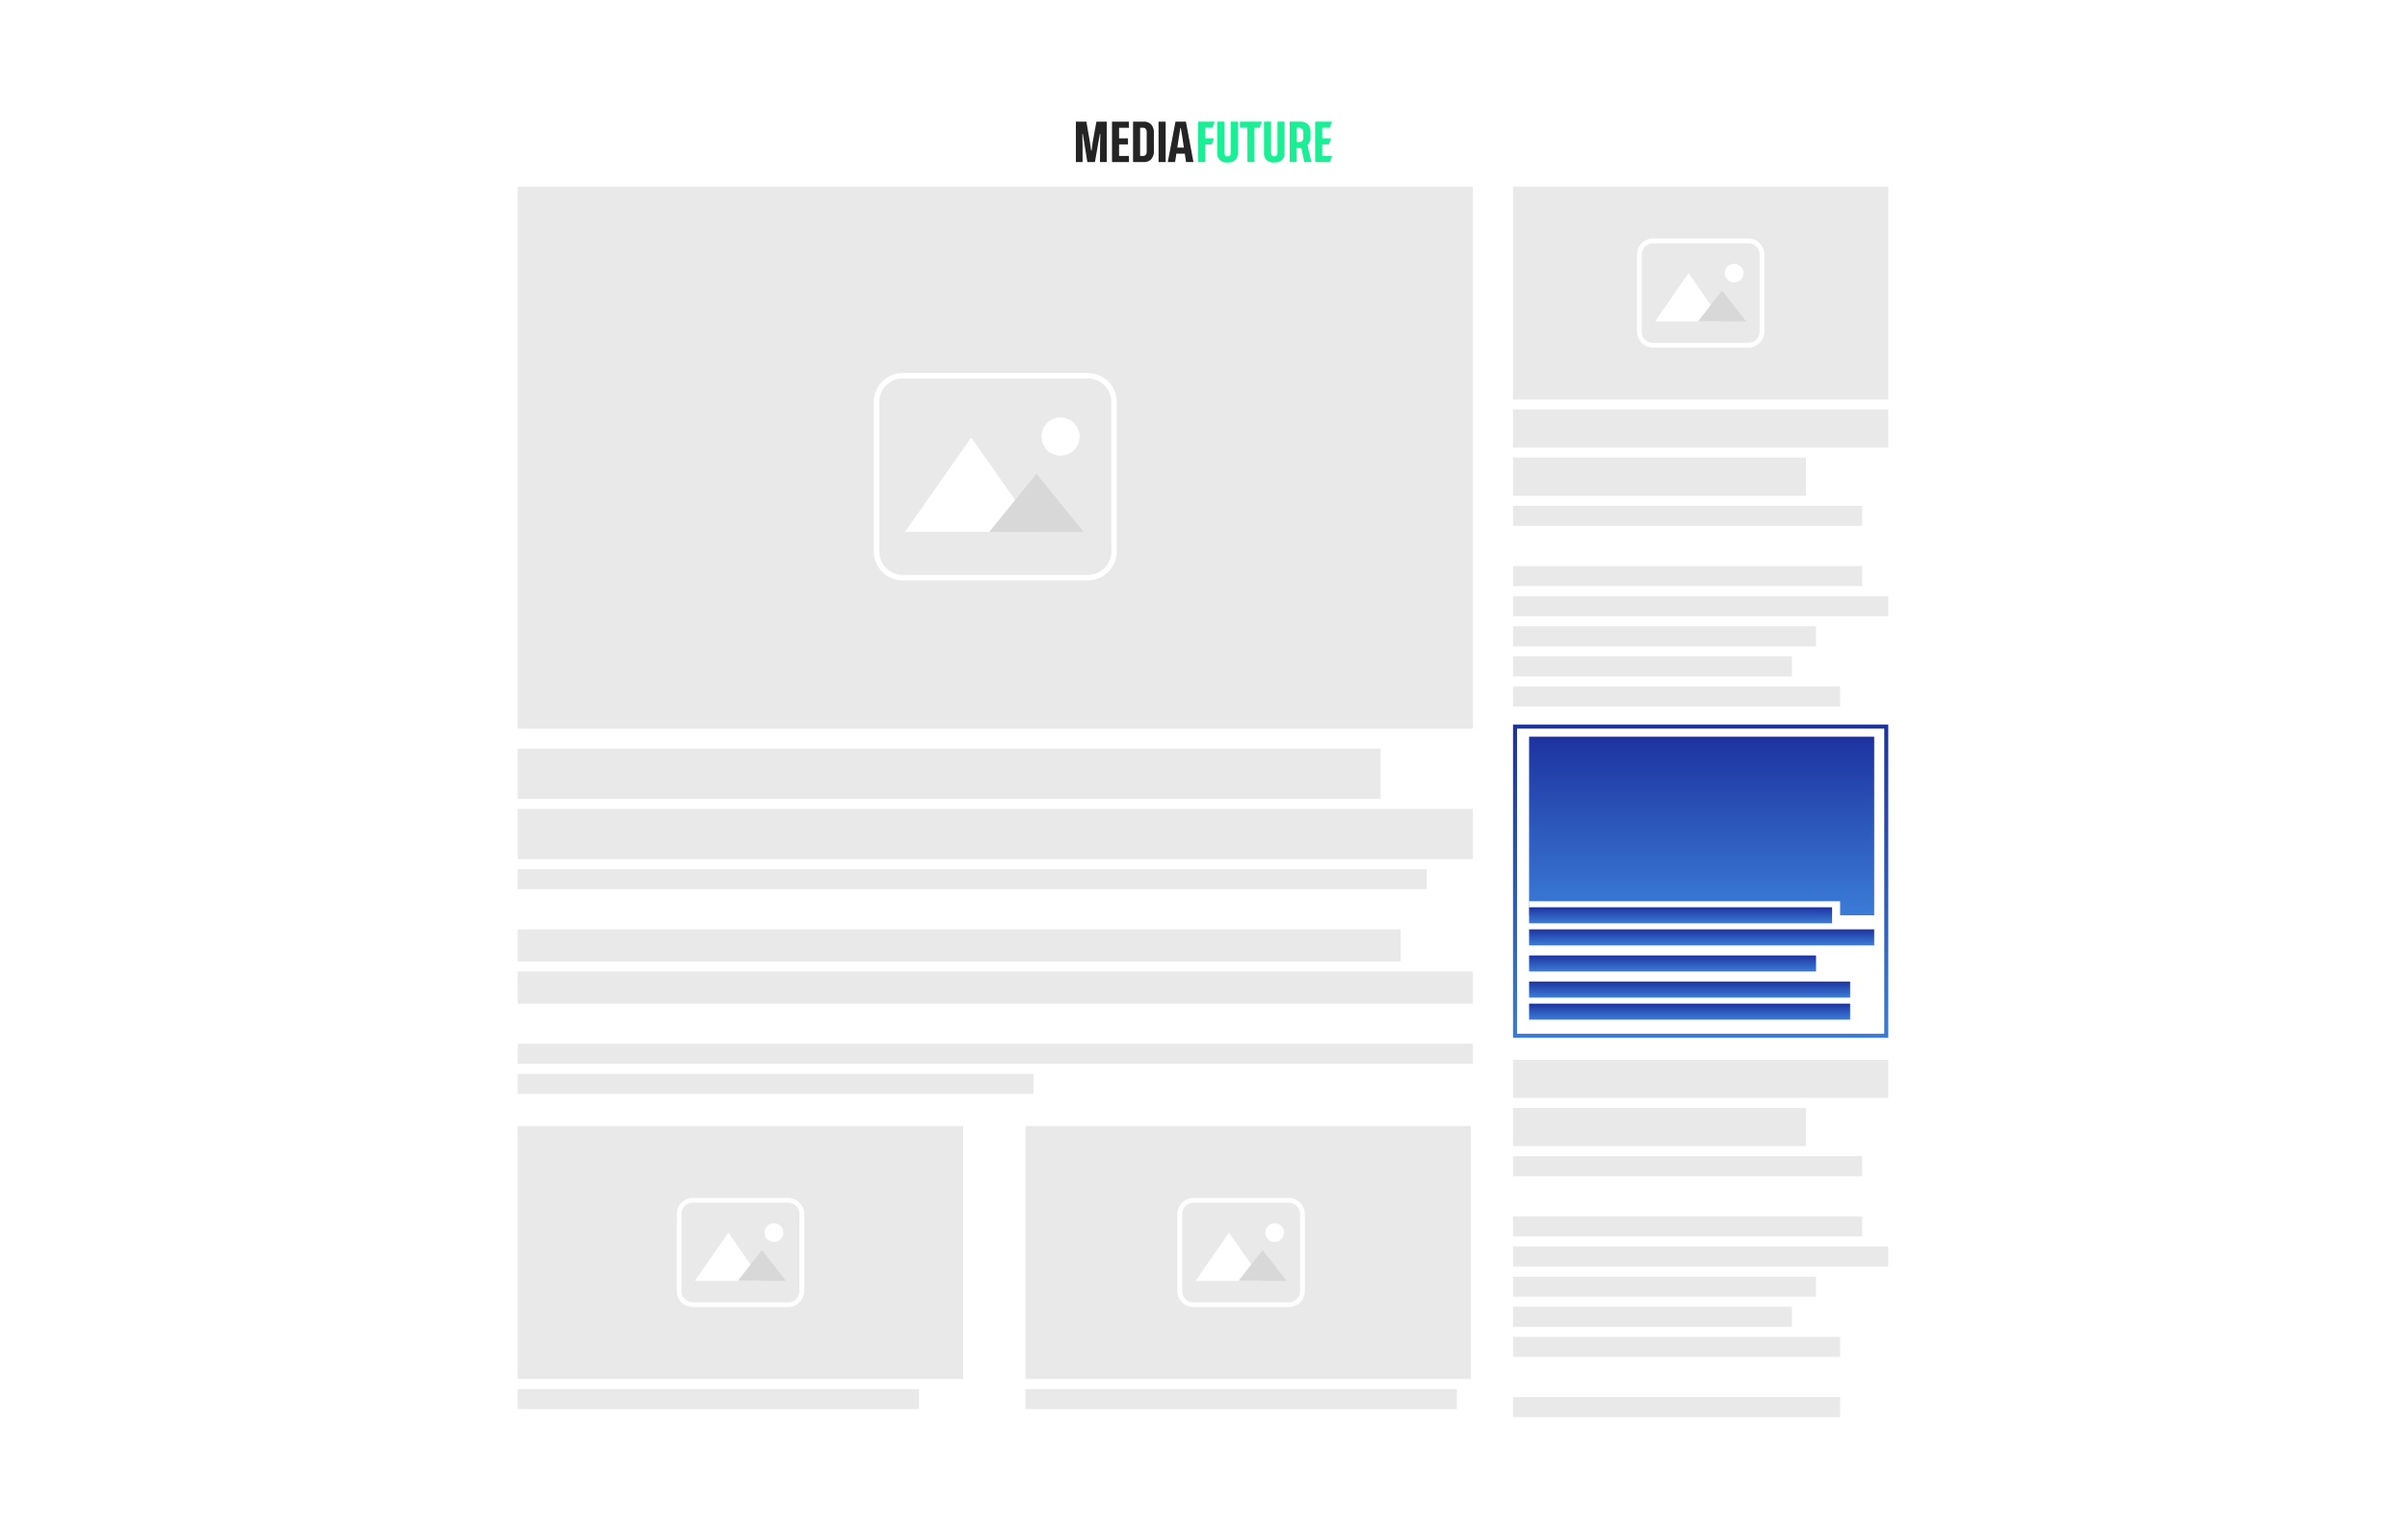 <svg xmlns="http://www.w3.org/2000/svg" xmlns:xlink="http://www.w3.org/1999/xlink" width="1200" height="762" viewBox="0 0 1200 762"><defs><filter id="Rectangle_3473" x="0" y="0" width="1200" height="762" filterUnits="userSpaceOnUse"></filter><linearGradient id="linear-gradient" x1="0.5" x2="0.5" y2="1" gradientUnits="objectBoundingBox"><stop offset="0" stop-color="#1d339f"/><stop offset="1" stop-color="#3b7cd7"/></linearGradient></defs><g id="PR_cikk_leaddel_Mediafuture" data-name="PR cikk leaddel_Mediafuture" transform="translate(-63 -23996)"><g transform="matrix(1, 0, 0, 1, 63, 23996)" filter="url(#Rectangle_3473)"><rect id="Rectangle_3473-2" data-name="Rectangle 3473" width="1110" height="672" transform="translate(45 45)" fill="#fff"/></g><rect id="Rectangle_3248" data-name="Rectangle 3248" width="476" height="270" transform="translate(321 24089)" fill="#e9e9e9"/><rect id="Rectangle_3256" data-name="Rectangle 3256" width="187" height="106" transform="translate(817 24089)" fill="#e9e9e9"/><rect id="Rectangle_3264" data-name="Rectangle 3264" width="222" height="126" transform="translate(321 24557)" fill="#e9e9e9"/><rect id="Rectangle_3265" data-name="Rectangle 3265" width="222" height="126" transform="translate(574 24557)" fill="#e9e9e9"/><rect id="Rectangle_3249" data-name="Rectangle 3249" width="430" height="25" transform="translate(321 24369)" fill="#e9e9e9"/><rect id="Rectangle_3257" data-name="Rectangle 3257" width="187" height="19" transform="translate(817 24200)" fill="#e9e9e9"/><rect id="Rectangle_3476" data-name="Rectangle 3476" width="187" height="19" transform="translate(817 24524)" fill="#e9e9e9"/><rect id="Rectangle_3258" data-name="Rectangle 3258" width="146" height="19" transform="translate(817 24224)" fill="#e9e9e9"/><rect id="Rectangle_3475" data-name="Rectangle 3475" width="146" height="19" transform="translate(817 24548)" fill="#e9e9e9"/><rect id="Rectangle_3250" data-name="Rectangle 3250" width="476" height="25" transform="translate(321 24399)" fill="#e9e9e9"/><rect id="Rectangle_3252" data-name="Rectangle 3252" width="440" height="16" transform="translate(321 24459)" fill="#e9e9e9"/><rect id="Rectangle_3253" data-name="Rectangle 3253" width="476" height="16" transform="translate(321 24480)" fill="#e9e9e9"/><rect id="Rectangle_3251" data-name="Rectangle 3251" width="453" height="10" transform="translate(321 24429)" fill="#e9e9e9"/><rect id="Rectangle_3259" data-name="Rectangle 3259" width="174" height="10" transform="translate(817 24248)" fill="#e9e9e9"/><rect id="Rectangle_3474" data-name="Rectangle 3474" width="174" height="10" transform="translate(817 24572)" fill="#e9e9e9"/><rect id="Rectangle_3260" data-name="Rectangle 3260" width="174" height="10" transform="translate(817 24278)" fill="#e9e9e9"/><rect id="Rectangle_3477" data-name="Rectangle 3477" width="174" height="10" transform="translate(817 24602)" fill="#e9e9e9"/><rect id="Rectangle_3263" data-name="Rectangle 3263" width="139" height="10" transform="translate(817 24323)" fill="#e9e9e9"/><rect id="Rectangle_3480" data-name="Rectangle 3480" width="139" height="10" transform="translate(817 24647)" fill="#e9e9e9"/><rect id="Rectangle_3267" data-name="Rectangle 3267" width="200" height="10" transform="translate(321 24688)" fill="#e9e9e9"/><rect id="Rectangle_3269" data-name="Rectangle 3269" width="215" height="10" transform="translate(574 24688)" fill="#e9e9e9"/><rect id="Rectangle_3261" data-name="Rectangle 3261" width="187" height="10" transform="translate(817 24293)" fill="#e9e9e9"/><rect id="Rectangle_3478" data-name="Rectangle 3478" width="187" height="10" transform="translate(817 24617)" fill="#e9e9e9"/><rect id="Rectangle_3277" data-name="Rectangle 3277" width="151" height="10" transform="translate(817 24308)" fill="#e9e9e9"/><rect id="Rectangle_3479" data-name="Rectangle 3479" width="151" height="10" transform="translate(817 24632)" fill="#e9e9e9"/><rect id="Rectangle_3262" data-name="Rectangle 3262" width="163" height="10" transform="translate(817 24338)" fill="#e9e9e9"/><rect id="Rectangle_3481" data-name="Rectangle 3481" width="163" height="10" transform="translate(817 24662)" fill="#e9e9e9"/><rect id="Rectangle_3482" data-name="Rectangle 3482" width="163" height="10" transform="translate(817 24692)" fill="#e9e9e9"/><rect id="Rectangle_3254" data-name="Rectangle 3254" width="476" height="10" transform="translate(321 24516)" fill="#e9e9e9"/><rect id="Rectangle_3255" data-name="Rectangle 3255" width="257" height="10" transform="translate(321 24531)" fill="#e9e9e9"/><g id="Group_40759" data-name="Group 40759" transform="translate(11 21428)"><path id="Rectangle" d="M2,2V154H185V2H2M0,0H187V156H0Z" transform="translate(806 2929)" fill="url(#linear-gradient)"/></g><g id="Group_40717" data-name="Group 40717" transform="translate(1134.465 32457.023)"><path id="Rectangle_3276" data-name="Rectangle 3276" d="M13.466.709A12.758,12.758,0,0,0,.709,13.465V87.886a12.758,12.758,0,0,0,12.758,12.758H105.6a12.758,12.758,0,0,0,12.758-12.758V13.466A12.758,12.758,0,0,0,105.6.709H13.466m0-.709H105.6a13.466,13.466,0,0,1,13.466,13.466v74.42A13.466,13.466,0,0,1,105.6,101.352H13.466A13.466,13.466,0,0,1,0,87.886V13.466A13.466,13.466,0,0,1,13.466,0Z" transform="translate(-635 -8274.2)" fill="#fff"/><path id="Rectangle_3276_-_Outline" data-name="Rectangle 3276 - Outline" d="M13.466-1H105.6a14.466,14.466,0,0,1,14.466,14.466v74.42A14.466,14.466,0,0,1,105.6,102.352H13.466A14.466,14.466,0,0,1-1,87.886V13.466A14.466,14.466,0,0,1,13.466-1ZM105.6,99.643a11.758,11.758,0,0,0,11.758-11.758V13.466A11.758,11.758,0,0,0,105.6,1.709H13.466A11.758,11.758,0,0,0,1.709,13.465V87.886A11.758,11.758,0,0,0,13.465,99.643Z" transform="translate(-635 -8274.2)" fill="#fff"/><path id="Polygon_8" data-name="Polygon 8" d="M33,0,66,47H0Z" transform="translate(-620.464 -8243.024)" fill="#fff"/><path id="Polygon_9" data-name="Polygon 9" d="M23.5,0,47,29H0Z" transform="translate(-578.464 -8225.024)" fill="#d8d8d8"/><circle id="Ellipse_738" data-name="Ellipse 738" cx="9.5" cy="9.5" r="9.5" transform="translate(-552.464 -8253.024)" fill="#fff"/></g><g id="Group_40718" data-name="Group 40718" transform="translate(1514.763 32390.037)"><path id="Rectangle_3276-2" data-name="Rectangle 3276" d="M6.953.366A6.587,6.587,0,0,0,.366,6.953V45.374a6.587,6.587,0,0,0,6.587,6.587h47.57a6.587,6.587,0,0,0,6.587-6.587V6.953A6.587,6.587,0,0,0,54.522.366H6.953m0-.366h47.57a6.953,6.953,0,0,1,6.953,6.953V45.374a6.953,6.953,0,0,1-6.953,6.953H6.953A6.953,6.953,0,0,1,0,45.374V6.953A6.953,6.953,0,0,1,6.953,0Z" transform="translate(-635 -8274.2)" fill="#fff"/><path id="Rectangle_3276_-_Outline-2" data-name="Rectangle 3276 - Outline" d="M6.953-1h47.57a7.962,7.962,0,0,1,7.953,7.953V45.374a7.962,7.962,0,0,1-7.953,7.953H6.953A7.962,7.962,0,0,1-1,45.374V6.953A7.962,7.962,0,0,1,6.953-1Zm47.57,51.961a5.587,5.587,0,0,0,5.587-5.587V6.953a5.587,5.587,0,0,0-5.587-5.587H6.953A5.587,5.587,0,0,0,1.366,6.953V45.374a5.587,5.587,0,0,0,5.587,5.587Z" transform="translate(-635 -8274.2)" fill="#fff"/><path id="Polygon_8-2" data-name="Polygon 8" d="M16.7,0l16.7,24.055H0Z" transform="translate(-626.982 -8257.956)" fill="#fff"/><path id="Polygon_9-2" data-name="Polygon 9" d="M12.028,0,24.055,15.369H0Z" transform="translate(-605.599 -8249.27)" fill="#d8d8d8"/><circle id="Ellipse_738-2" data-name="Ellipse 738" cx="4.677" cy="4.677" r="4.677" transform="translate(-592.235 -8262.634)" fill="#fff"/></g><g id="Group_40722" data-name="Group 40722" transform="translate(1036.263 32868.039)"><path id="Rectangle_3276-3" data-name="Rectangle 3276" d="M6.953.366A6.587,6.587,0,0,0,.366,6.953V45.374a6.587,6.587,0,0,0,6.587,6.587h47.57a6.587,6.587,0,0,0,6.587-6.587V6.953A6.587,6.587,0,0,0,54.522.366H6.953m0-.366h47.57a6.953,6.953,0,0,1,6.953,6.953V45.374a6.953,6.953,0,0,1-6.953,6.953H6.953A6.953,6.953,0,0,1,0,45.374V6.953A6.953,6.953,0,0,1,6.953,0Z" transform="translate(-635 -8274.2)" fill="#fff"/><path id="Rectangle_3276_-_Outline-3" data-name="Rectangle 3276 - Outline" d="M6.953-1h47.57a7.962,7.962,0,0,1,7.953,7.953V45.374a7.962,7.962,0,0,1-7.953,7.953H6.953A7.962,7.962,0,0,1-1,45.374V6.953A7.962,7.962,0,0,1,6.953-1Zm47.57,51.961a5.587,5.587,0,0,0,5.587-5.587V6.953a5.587,5.587,0,0,0-5.587-5.587H6.953A5.587,5.587,0,0,0,1.366,6.953V45.374a5.587,5.587,0,0,0,5.587,5.587Z" transform="translate(-635 -8274.2)" fill="#fff"/><path id="Polygon_8-3" data-name="Polygon 8" d="M16.7,0l16.7,24.055H0Z" transform="translate(-626.982 -8257.956)" fill="#fff"/><path id="Polygon_9-3" data-name="Polygon 9" d="M12.028,0,24.055,15.369H0Z" transform="translate(-605.599 -8249.27)" fill="#d8d8d8"/><circle id="Ellipse_738-3" data-name="Ellipse 738" cx="4.677" cy="4.677" r="4.677" transform="translate(-592.235 -8262.634)" fill="#fff"/></g><g id="Group_40723" data-name="Group 40723" transform="translate(1285.763 32868.039)"><path id="Rectangle_3276-4" data-name="Rectangle 3276" d="M6.953.366A6.587,6.587,0,0,0,.366,6.953V45.374a6.587,6.587,0,0,0,6.587,6.587h47.57a6.587,6.587,0,0,0,6.587-6.587V6.953A6.587,6.587,0,0,0,54.522.366H6.953m0-.366h47.57a6.953,6.953,0,0,1,6.953,6.953V45.374a6.953,6.953,0,0,1-6.953,6.953H6.953A6.953,6.953,0,0,1,0,45.374V6.953A6.953,6.953,0,0,1,6.953,0Z" transform="translate(-635 -8274.2)" fill="#fff"/><path id="Rectangle_3276_-_Outline-4" data-name="Rectangle 3276 - Outline" d="M6.953-1h47.57a7.962,7.962,0,0,1,7.953,7.953V45.374a7.962,7.962,0,0,1-7.953,7.953H6.953A7.962,7.962,0,0,1-1,45.374V6.953A7.962,7.962,0,0,1,6.953-1Zm47.57,51.961a5.587,5.587,0,0,0,5.587-5.587V6.953a5.587,5.587,0,0,0-5.587-5.587H6.953A5.587,5.587,0,0,0,1.366,6.953V45.374a5.587,5.587,0,0,0,5.587,5.587Z" transform="translate(-635 -8274.2)" fill="#fff"/><path id="Polygon_8-4" data-name="Polygon 8" d="M16.7,0l16.7,24.055H0Z" transform="translate(-626.982 -8257.956)" fill="#fff"/><path id="Polygon_9-4" data-name="Polygon 9" d="M12.028,0,24.055,15.369H0Z" transform="translate(-605.599 -8249.27)" fill="#d8d8d8"/><circle id="Ellipse_738-4" data-name="Ellipse 738" cx="4.677" cy="4.677" r="4.677" transform="translate(-592.235 -8262.634)" fill="#fff"/></g><rect id="Rectangle_4563" data-name="Rectangle 4563" width="172" height="89" transform="translate(825 24363)" fill="url(#linear-gradient)"/><rect id="Rectangle_4564" data-name="Rectangle 4564" width="172" height="8" transform="translate(825 24459)" fill="url(#linear-gradient)"/><rect id="Rectangle_4565" data-name="Rectangle 4565" width="143" height="8" transform="translate(825 24472)" fill="url(#linear-gradient)"/><rect id="Rectangle_4566" data-name="Rectangle 4566" width="160" height="8" transform="translate(825 24485)" fill="url(#linear-gradient)"/><rect id="Rectangle_4569" data-name="Rectangle 4569" width="160" height="8" transform="translate(825 24496)" fill="url(#linear-gradient)"/><rect id="Rectangle_4568" data-name="Rectangle 4568" width="155" height="9" transform="translate(825 24445)" fill="#fff"/><rect id="Rectangle_4567" data-name="Rectangle 4567" width="151" height="8" transform="translate(825 24448)" fill="url(#linear-gradient)"/><g id="MediaFuture" transform="translate(599.154 24056.615)"><path id="Path_1" data-name="Path 1" d="M7.817,14.393,8.4,10.046,10.234,0h5.132V20.124H12.01l.041-8.351.124-5.647h-.228l-2.457,14H5.71l-2.251-14H3.232l.1,5.627v8.372H0V0H5.236L6.971,10.047,7.59,14.4h.228Z" fill="#242424"/><path id="Path_2" data-name="Path 2" d="M39.18,17.078h4.926v3.047H35.648V0h8.4V3.047H39.18V8.319h4.44v3.006H39.18v5.752Z" transform="translate(-17.651)" fill="#242424"/><path id="Path_3" data-name="Path 3" d="M61.749,0a4.85,4.85,0,0,1,3.718,1.415A5.8,5.8,0,0,1,66.8,5.533v9.08a5.717,5.717,0,0,1-1.342,4.1,4.854,4.854,0,0,1-3.708,1.415H56.42V0Zm1.477,5.086c0-1.279-.712-2.038-1.735-2.038H59.951V17.078H61.49c1.022,0,1.735-.77,1.735-2.069Z" transform="translate(-27.935)" fill="#242424"/><path id="Path_4" data-name="Path 4" d="M81.6,0h3.531V20.124H81.6Z" transform="translate(-40.402)" fill="#242424"/><path id="Path_5" data-name="Path 5" d="M99.816,20.124l-.618-4.15-4.2-.041-.64,4.191H90.72L94.549,0h5.2l3.759,20.124Zm-4.358-7.2h3.275l-.909-6.115-.609-3.619h-.237l-.59,3.619Z" transform="translate(-44.918)" fill="#242424"/><path id="Path_6" data-name="Path 6" d="M128.954,3.048h-4.708V8.321l4.348-.021-1.1,3.068h-3.245v8.756h-3.533V0h8.241l-1.1,3.047Z" transform="translate(-59.769)" fill="#1bef96"/><path id="Path_7" data-name="Path 7" d="M149.814,0v15.61c0,3.09-1.87,4.773-5.142,4.773a5.393,5.393,0,0,1-3.769-1.217,4.464,4.464,0,0,1-1.333-3.474V0H143.1V15.371c0,1.279.65,1.9,1.59,1.9,1.064,0,1.589-.635,1.589-1.9V0h3.532Z" transform="translate(-69.105)" fill="#1bef96"/><path id="Path_8" data-name="Path 8" d="M172.874,0l-1.1,3.047h-2.594V20.128h-3.532V3.05h-3.708V0Z" transform="translate(-80.181 -0.002)" fill="#1bef96"/><path id="Path_9" data-name="Path 9" d="M195.928,0v15.61c0,3.09-1.87,4.773-5.142,4.773a5.4,5.4,0,0,1-3.769-1.217,4.465,4.465,0,0,1-1.332-3.474V0h3.531V15.371c0,1.279.65,1.9,1.59,1.9,1.064,0,1.59-.635,1.59-1.9V0h3.531Z" transform="translate(-91.938)" fill="#1bef96"/><path id="Path_10" data-name="Path 10" d="M221.862,20.128h-3.553l-1.477-6.989h-2.3v6.989H211V0h5.288c3.253,0,5.133,1.8,5.133,5.169v2.5a5.241,5.241,0,0,1-1.58,4Zm-7.29-9.963h1.115c1.424,0,2.138-.78,2.138-2.351V5.39c0-1.54-.743-2.34-2.138-2.34h-1.115Z" transform="translate(-104.472 -0.002)" fill="#1bef96"/><path id="Path_11" data-name="Path 11" d="M239.7,17.081h4.926l-1.1,3.047h-7.354V0h8.4l-1.1,3.047H239.7V8.323h4.44l-1.1,3.006H239.7v5.752Z" transform="translate(-116.936 -0.002)" fill="#1bef96"/></g></g></svg>